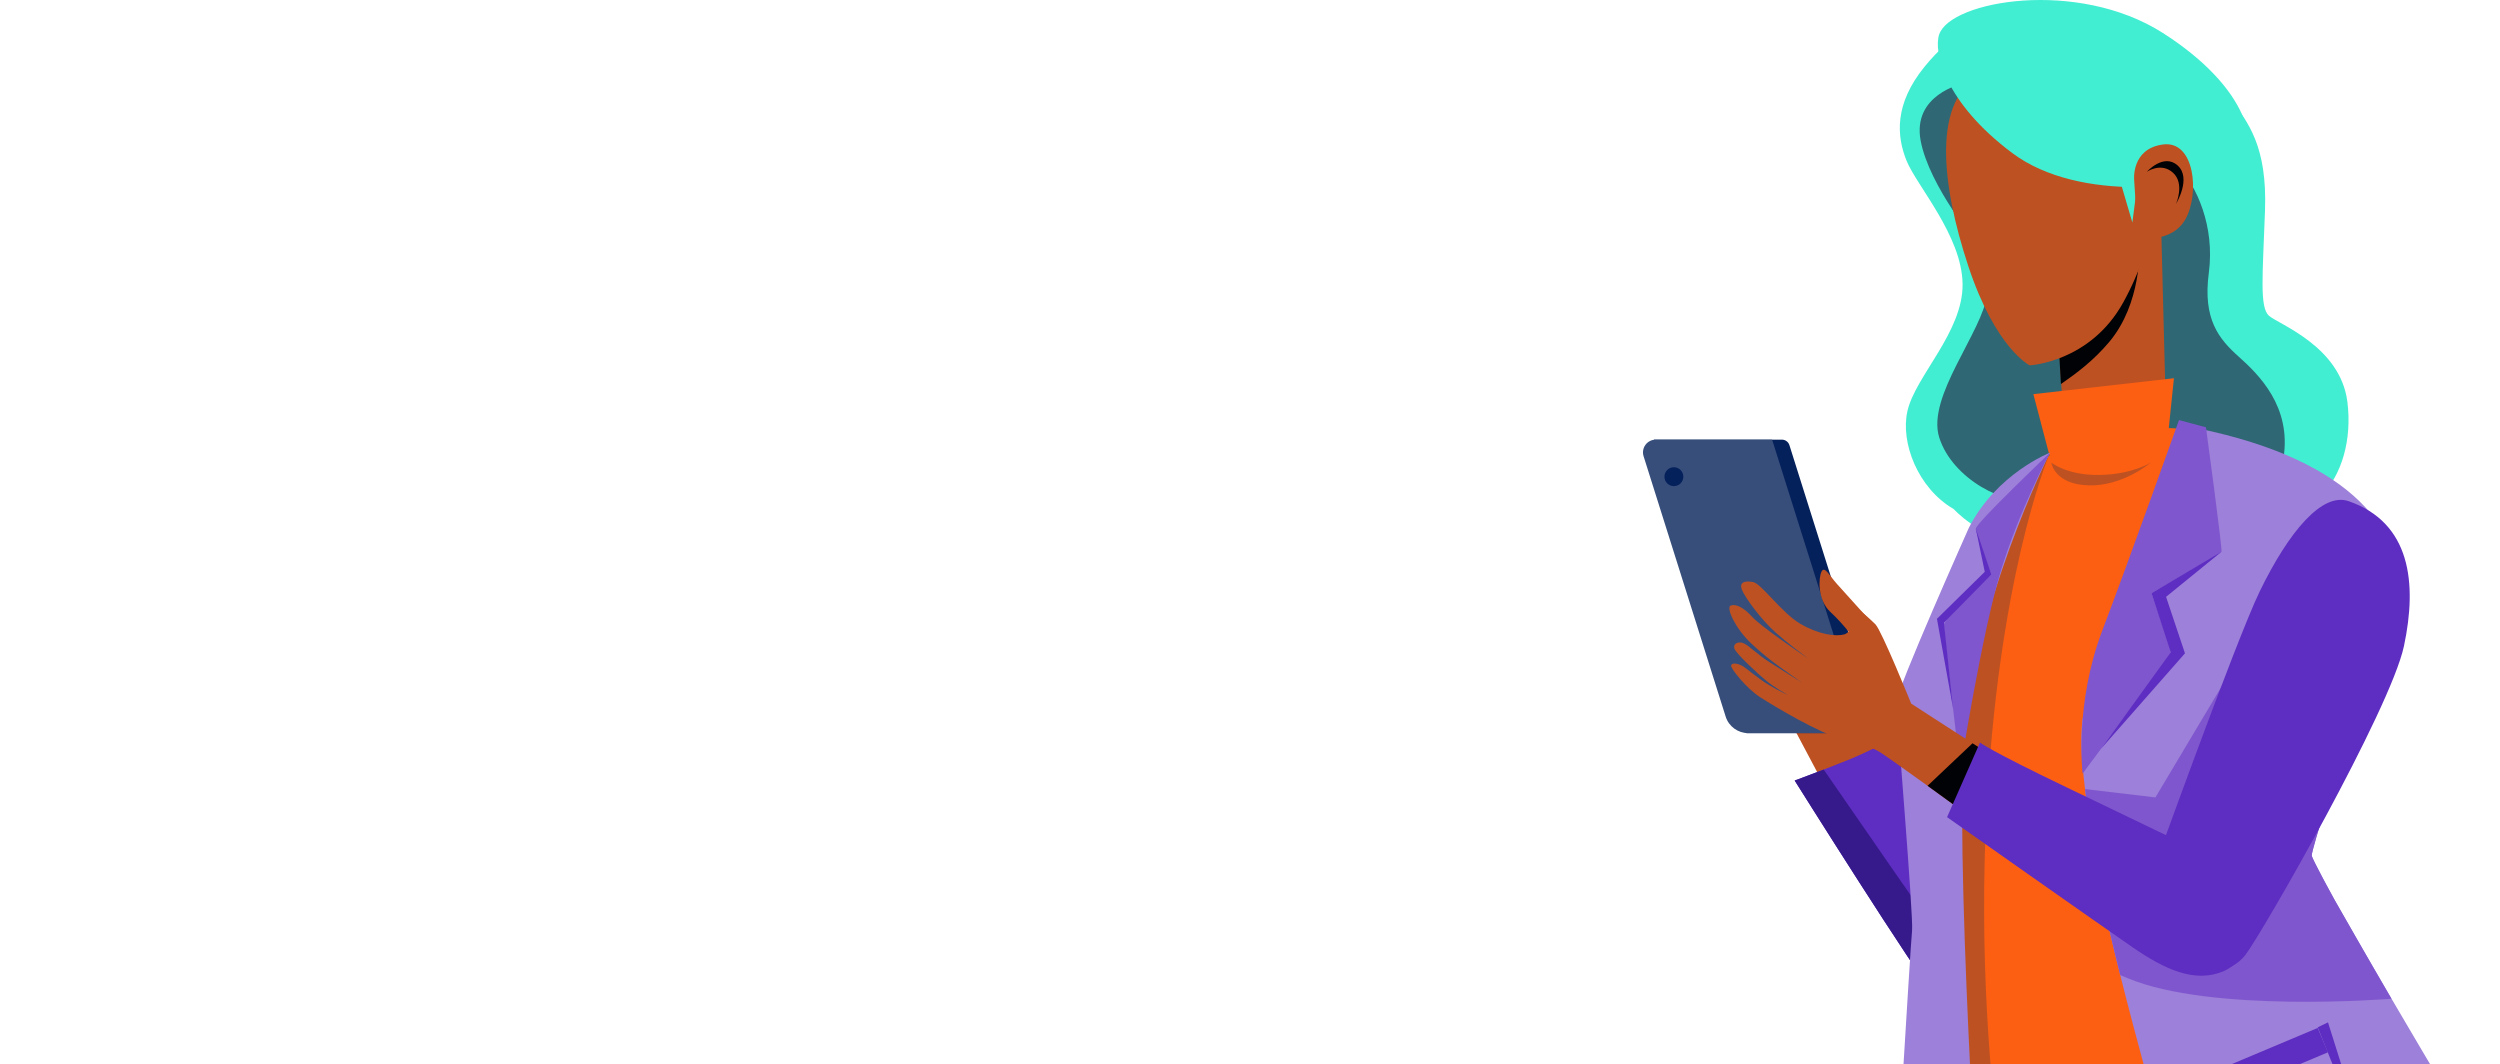 <svg width="350" height="149" viewBox="0 0 350 149" fill="none" xmlns="http://www.w3.org/2000/svg">
<g clip-path="url(#clip0_2211_23464)">
<path d="M258.039 114.942L248.025 96.073L256.879 93.603L265.879 110.732L258.039 114.942Z" fill="#BE5121"/>
<path d="M281.698 145.743C280.042 146.342 278.171 145.664 276.384 144.471C274.382 143.138 272.483 141.169 271.108 139.649C268.493 136.739 251.252 109.274 251.252 109.274C251.252 109.274 253.133 108.586 255.317 107.739C256.491 107.286 257.754 106.79 258.872 106.336C262.067 105.031 265.013 103.357 265.013 103.357C265.013 103.357 281.604 127.445 284.312 131.075C288.527 136.735 288.092 143.414 281.698 145.739V145.743Z" fill="#5E2DC1"/>
<path d="M276.384 144.469C274.382 143.136 272.483 141.167 271.108 139.647C268.493 136.738 251.252 109.272 251.252 109.272C251.252 109.272 253.133 108.584 255.317 107.738C258.311 112.083 271.618 131.373 274.013 134.595C276.468 137.898 277.348 141.546 276.38 144.469H276.384Z" fill="#361A8C"/>
<path d="M324.912 69.496C324.912 69.496 324.903 69.496 324.903 69.506C323.013 71.961 319.58 74.819 313.293 77.387C303.714 81.307 283.798 79.67 274.976 72.597C274.401 72.134 273.914 71.69 273.503 71.264C268.479 68.332 266.056 61.956 267.034 57.574C268.124 52.672 274.869 46.479 274.761 39.72C274.649 32.98 268.339 26.006 266.926 22.521C265.509 19.036 265.186 14.579 269.424 9.354C273.498 4.34 276.445 3.797 279.219 2.82C287.091 0.051 298.597 2.553 303.204 5.322C306.61 7.371 310.16 10.631 312.494 14.031C314.645 17.17 317.433 20.346 317.101 29.49C316.769 38.635 316.334 42.989 317.639 44.191C318.944 45.384 327.653 48.434 328.635 56.269C329.29 61.484 327.91 66.465 324.898 69.496H324.912Z" fill="#42EED2"/>
<path opacity="0.68" d="M319.683 64.178C318.523 71.442 302.564 73.182 295.449 72.452C292.914 72.2 290.702 70.403 288.92 68.2C287.877 69.201 286.707 69.856 285.435 70.09C280.748 70.96 273.349 67.04 271.501 61.278C269.653 55.515 277.596 46.474 278.25 41.029C278.905 35.585 276.945 34.28 276.945 34.28C276.945 34.28 270.093 26.113 268.891 19.696C267.689 13.278 274.654 11.744 274.654 11.744C277.9 10.954 282.343 14.939 285.337 18.199C288.34 13.498 294.065 11.449 304.879 23.18C307.536 26.052 310.104 31.67 309.234 38.204C308.364 44.739 310.688 47.498 313.448 49.959C316.198 52.423 320.852 56.923 319.683 64.178V64.178Z" fill="#282849"/>
<path d="M343.524 245.546C343.524 245.546 328.72 254.297 307.236 254.601C285.762 254.905 268.633 247.052 268.633 247.052L272.675 184.655L274.148 161.89L330.315 146.034C330.315 146.034 333.874 147.582 336.194 162.381C336.882 166.759 337.106 170.768 337.106 174.519C337.106 183.434 335.862 190.9 336.629 198.398C337.429 206.228 343.528 245.546 343.528 245.546H343.524Z" fill="#5E2DC1"/>
<path d="M337.106 174.519C331.9 178.177 323.294 182.41 309.528 185.081C290.786 188.711 278.728 186.554 272.675 184.655L274.148 161.89L330.315 146.034C330.315 146.034 333.874 147.582 336.194 162.381C336.882 166.759 337.106 170.768 337.106 174.519V174.519Z" fill="#361A8C"/>
<path d="M303.246 58.667C303.246 58.667 301.829 62.853 297.273 64.767C292.727 66.68 289.181 63.686 289.181 63.686L288.826 57.914L287.975 43.961L297.895 32.324L302.442 26.996L303.251 58.663L303.246 58.667Z" fill="#BE5121"/>
<path d="M295.281 47.886C293.106 50.464 290.818 52.185 288.531 53.766L287.97 43.948L297.891 35.87L299.509 34.785C299.509 34.785 299.851 42.465 295.281 47.886V47.886Z" fill="#010205"/>
<path d="M277.497 10.337C270.397 13.92 271.805 25.875 275.551 37.223C279.377 48.804 284.153 51.147 284.153 51.147C284.153 51.147 292.619 50.736 297.264 42.326C301.909 33.916 304.5 21.647 298.218 13.513C291.936 5.379 281.262 8.438 277.492 10.342L277.497 10.337Z" fill="#BE5121"/>
<path d="M271.496 4.78C270.635 7.25 272.258 14.36 281.73 21.436C291.202 28.513 307.998 26.296 312.573 23.686C317.143 21.072 314.748 12.222 302.779 4.602C290.804 -3.017 273.133 0.103 271.501 4.785L271.496 4.78Z" fill="#42EED2"/>
<path d="M295.992 22.525L298.532 31.16L299.692 22.16L295.992 22.525Z" fill="#42EED2"/>
<path d="M298.784 25.228C298.784 25.228 298.321 20.831 302.811 20.228C307.302 19.624 307.952 27.169 305.959 30.691C303.967 34.209 299.294 33.236 299.294 33.236L298.784 25.228Z" fill="#BE5121"/>
<path d="M300.562 24.045C300.562 24.045 302.919 21.397 304.879 23.175C306.839 24.952 304.645 28.535 304.645 28.535C304.645 28.535 305.899 25.715 304.229 24.19C302.559 22.665 300.566 24.045 300.566 24.045H300.562Z" fill="#010205"/>
<path d="M318.855 118.604C319.43 124.699 327.85 150.537 327.85 150.537C327.85 150.537 313.916 164.471 296.787 168.241C290.159 169.705 284.831 168.947 280.8 167.474C274.405 165.131 271.248 160.986 271.248 160.986C271.248 160.986 268.348 124.124 269.218 114.25C270.088 104.385 272.843 88.706 278.133 70.857C278.133 70.857 280.519 67.045 286.805 63.855C289.532 62.461 292.98 61.198 297.292 60.408C311.558 57.793 324.95 66.4 326.797 68.682C328.645 70.965 334.529 82.032 327.564 95.39C320.6 108.74 318.27 112.51 318.855 118.604Z" fill="#FC5F12"/>
<path d="M280.8 167.474C274.405 165.13 271.248 160.986 271.248 160.986C271.248 160.986 268.348 124.124 269.218 114.25C270.088 104.385 272.843 88.706 278.133 70.857C278.133 70.857 280.519 67.045 286.805 63.855C285.571 66.98 278.709 85.895 277.853 120.494C277.348 141.009 279.396 158.278 280.795 167.474H280.8Z" fill="#BE5121"/>
<path d="M287.184 64.758L284.672 55.179L304.35 52.952L303.247 63.593C303.247 63.593 294.935 69.253 287.184 64.754V64.758Z" fill="#FC5F12"/>
<path d="M287.184 64.758C287.184 64.758 289.355 66.564 293.943 66.493C298.532 66.423 301.113 64.758 301.113 64.758C301.113 64.758 297.208 68.098 292.39 67.953C287.572 67.808 287.189 64.758 287.189 64.758H287.184Z" fill="#BE5121"/>
<path d="M275.636 73.903C275.636 73.903 265.514 96.546 265.514 98.286C265.514 100.026 267.908 128.329 267.689 130.289C267.469 132.249 264.859 176.006 264.859 176.006C264.859 176.006 269.793 178.111 272.843 179.416C275.893 180.721 277.633 180.866 277.633 180.866C277.633 180.866 273.858 125.135 274.873 105.251C275.888 85.367 286.992 63.379 286.992 63.379C286.992 63.379 279.518 66.283 275.636 73.903V73.903Z" fill="#9D80D9"/>
<path d="M286.992 63.379C286.992 63.379 276.613 73.248 276.613 74.01C276.613 74.773 278.788 80.433 278.788 80.433C278.788 80.433 272.146 86.527 272.146 87.51C272.146 88.492 274.433 107.758 274.433 107.758C274.433 107.758 277.483 88.599 280.093 80.002C282.708 71.4 286.988 63.383 286.988 63.383L286.992 63.379Z" fill="#7F56CD"/>
<path d="M276.613 74.009L278.793 80.431L272.151 87.18L273.442 99.253L271.173 86.633L277.867 80.052L276.613 74.009Z" fill="#5E2DC1"/>
<path d="M346.573 159.681C346.573 159.681 344.398 163.451 335.104 171.001C325.82 178.55 309.561 182.755 309.561 182.755C309.561 182.755 301.193 153.886 296.829 136.505C295.828 132.534 295.042 129.166 294.607 126.874C293.442 120.7 292.456 115.101 291.899 110.465C291.342 105.849 291.202 102.191 291.707 99.876C292.727 95.236 305.351 59.528 305.351 59.528C328.865 63.733 335.895 73.897 336.044 82.607C336.138 88.449 328.804 102.233 326.016 111.429C324.66 115.933 323.64 119.231 323.64 119.764C323.64 120.541 329.178 130.195 334.805 139.821H334.814C340.642 149.765 346.569 159.677 346.569 159.677L346.573 159.681Z" fill="#9D80D9"/>
<path d="M334.81 139.825C334.234 139.867 309.528 141.837 297.844 136.935C297.498 136.785 297.166 136.649 296.834 136.509C295.833 132.538 295.047 129.17 294.612 126.878C293.447 120.704 292.46 115.105 291.904 110.47L301.759 111.639L313.359 92.19L326.025 111.438C324.669 115.942 323.649 119.24 323.649 119.773C323.649 120.143 326.816 125.938 326.816 125.938C326.816 125.938 331.863 134.778 334.814 139.83L334.81 139.825Z" fill="#7F56CD"/>
<path d="M305.061 58.808C305.061 58.808 298.242 77.967 294.322 88.271C290.402 98.575 291.562 108.3 291.562 108.3C291.562 108.3 303.901 91.756 303.901 91.321C303.901 90.886 301.212 83.046 301.212 83.046C301.212 83.046 310.866 77.531 311.011 77.242C311.156 76.951 308.836 59.823 308.836 59.823L305.061 58.808V58.808Z" fill="#7F56CD"/>
<path d="M311.011 77.242L301.212 83.047L303.902 91.322L294.149 104.825L305.894 91.466L303.247 83.557L311.011 77.242Z" fill="#5E2DC1"/>
<path d="M324.474 143.913L307.418 151.09L308.853 154.5L325.908 147.323L324.474 143.913Z" fill="#5E2DC1"/>
<path d="M324.482 143.825L332.237 163.161L325.918 143.132L324.482 143.825Z" fill="#5E2DC1"/>
<path d="M300.997 123.103C300.997 123.103 313.032 89.632 316.381 82.756C320.483 74.336 325.127 68.896 328.804 70.164C337.476 73.158 338.439 81.596 336.554 90.45C334.669 99.304 316.671 130.695 314.346 133.702C310.426 138.782 296.782 137.187 300.992 123.108L300.997 123.103Z" fill="#5E2DC1"/>
<path d="M260.658 102.64H244.503L231.551 61.549H249.465C249.947 61.549 250.373 61.863 250.518 62.321L262.455 100.194C262.838 101.406 261.931 102.64 260.658 102.64V102.64Z" fill="#05215B"/>
<path d="M261.047 102.64H244.755C243.31 102.64 242.028 101.705 241.593 100.325L230.101 63.869C229.741 62.719 230.597 61.549 231.804 61.549H248.095L261.047 102.64V102.64Z" fill="#374E7B"/>
<path d="M234.343 68.059C235.074 68.059 235.667 67.467 235.667 66.736C235.667 66.005 235.074 65.412 234.343 65.412C233.612 65.412 233.02 66.005 233.02 66.736C233.02 67.467 233.612 68.059 234.343 68.059Z" fill="#05215B"/>
<path d="M282.053 107.865L277.698 115.704C277.698 115.704 277.67 115.686 277.628 115.653C277.09 115.26 273.395 112.561 269.859 110.012C266.688 107.729 263.643 105.554 263.119 105.255C261.954 104.6 261.379 104.455 257.964 103.515C254.55 102.575 248.455 98.908 246.463 97.636C244.47 96.363 242.398 93.683 242.36 93.248C242.328 92.813 243.015 92.813 243.665 93.099C244.32 93.384 244.685 93.828 246.425 95.091C247.95 96.204 249.872 97.102 250.317 97.303C249.924 97.079 248.338 96.171 247.328 95.344C246.168 94.403 243.076 91.536 242.824 90.816C242.571 90.086 243.408 89.726 244.166 90.086C244.933 90.451 246.205 91.756 247.725 92.701C248.97 93.477 251.453 95.054 252.305 95.592C251.991 95.367 251.407 94.965 250.476 94.301C248.951 93.211 247.426 92.191 245.181 90.086C242.936 87.986 241.626 85.077 242.281 84.791C242.936 84.506 244.021 84.941 245.331 86.386C246.481 87.659 251.879 91.34 253.184 92.219C252.417 91.644 250.242 90.035 248.596 88.561C246.556 86.751 244.311 83.669 243.876 82.579C243.441 81.489 244.278 81.274 245.434 81.489C246.598 81.709 249.433 85.806 252.043 87.331C254.657 88.856 257.015 89.141 258.208 88.814C259.4 88.491 260.383 85.442 260.383 85.442C260.383 85.442 261.688 86.531 262.558 87.401C263.428 88.271 267.567 98.506 267.567 98.506L276.145 104.053L280.589 106.925L282.044 107.865H282.053Z" fill="#BE5121"/>
<path d="M263.025 88.243C263.025 88.243 258.226 82.934 257.155 81.732C256.084 80.53 255.434 79.178 255.013 80.029C254.592 80.881 254.409 83.987 256.271 85.689C258.133 87.392 260.139 90.095 260.275 90.348C260.411 90.6 264.84 92.602 263.025 88.243V88.243Z" fill="#BE5121"/>
<path d="M280.598 106.925L277.628 115.653C277.09 115.26 273.395 112.561 269.859 110.012L276.155 104.058L280.598 106.93V106.925Z" fill="#010205"/>
<path d="M311.558 120.93C311.558 120.93 300.127 115.415 289.242 110.19C278.358 104.966 277.198 103.951 277.198 103.951L272.591 114.4C272.591 114.4 293.924 129.424 298.499 132.576C303.069 135.734 307.316 137.693 311.343 135.949C315.37 134.209 318.635 125.499 311.563 120.925L311.558 120.93Z" fill="#5E2DC1"/>
</g>
<defs>
<clipPath id="clip0_2211_23464">
<rect width="350" height="149" fill="white"/>
</clipPath>
</defs>
</svg>

